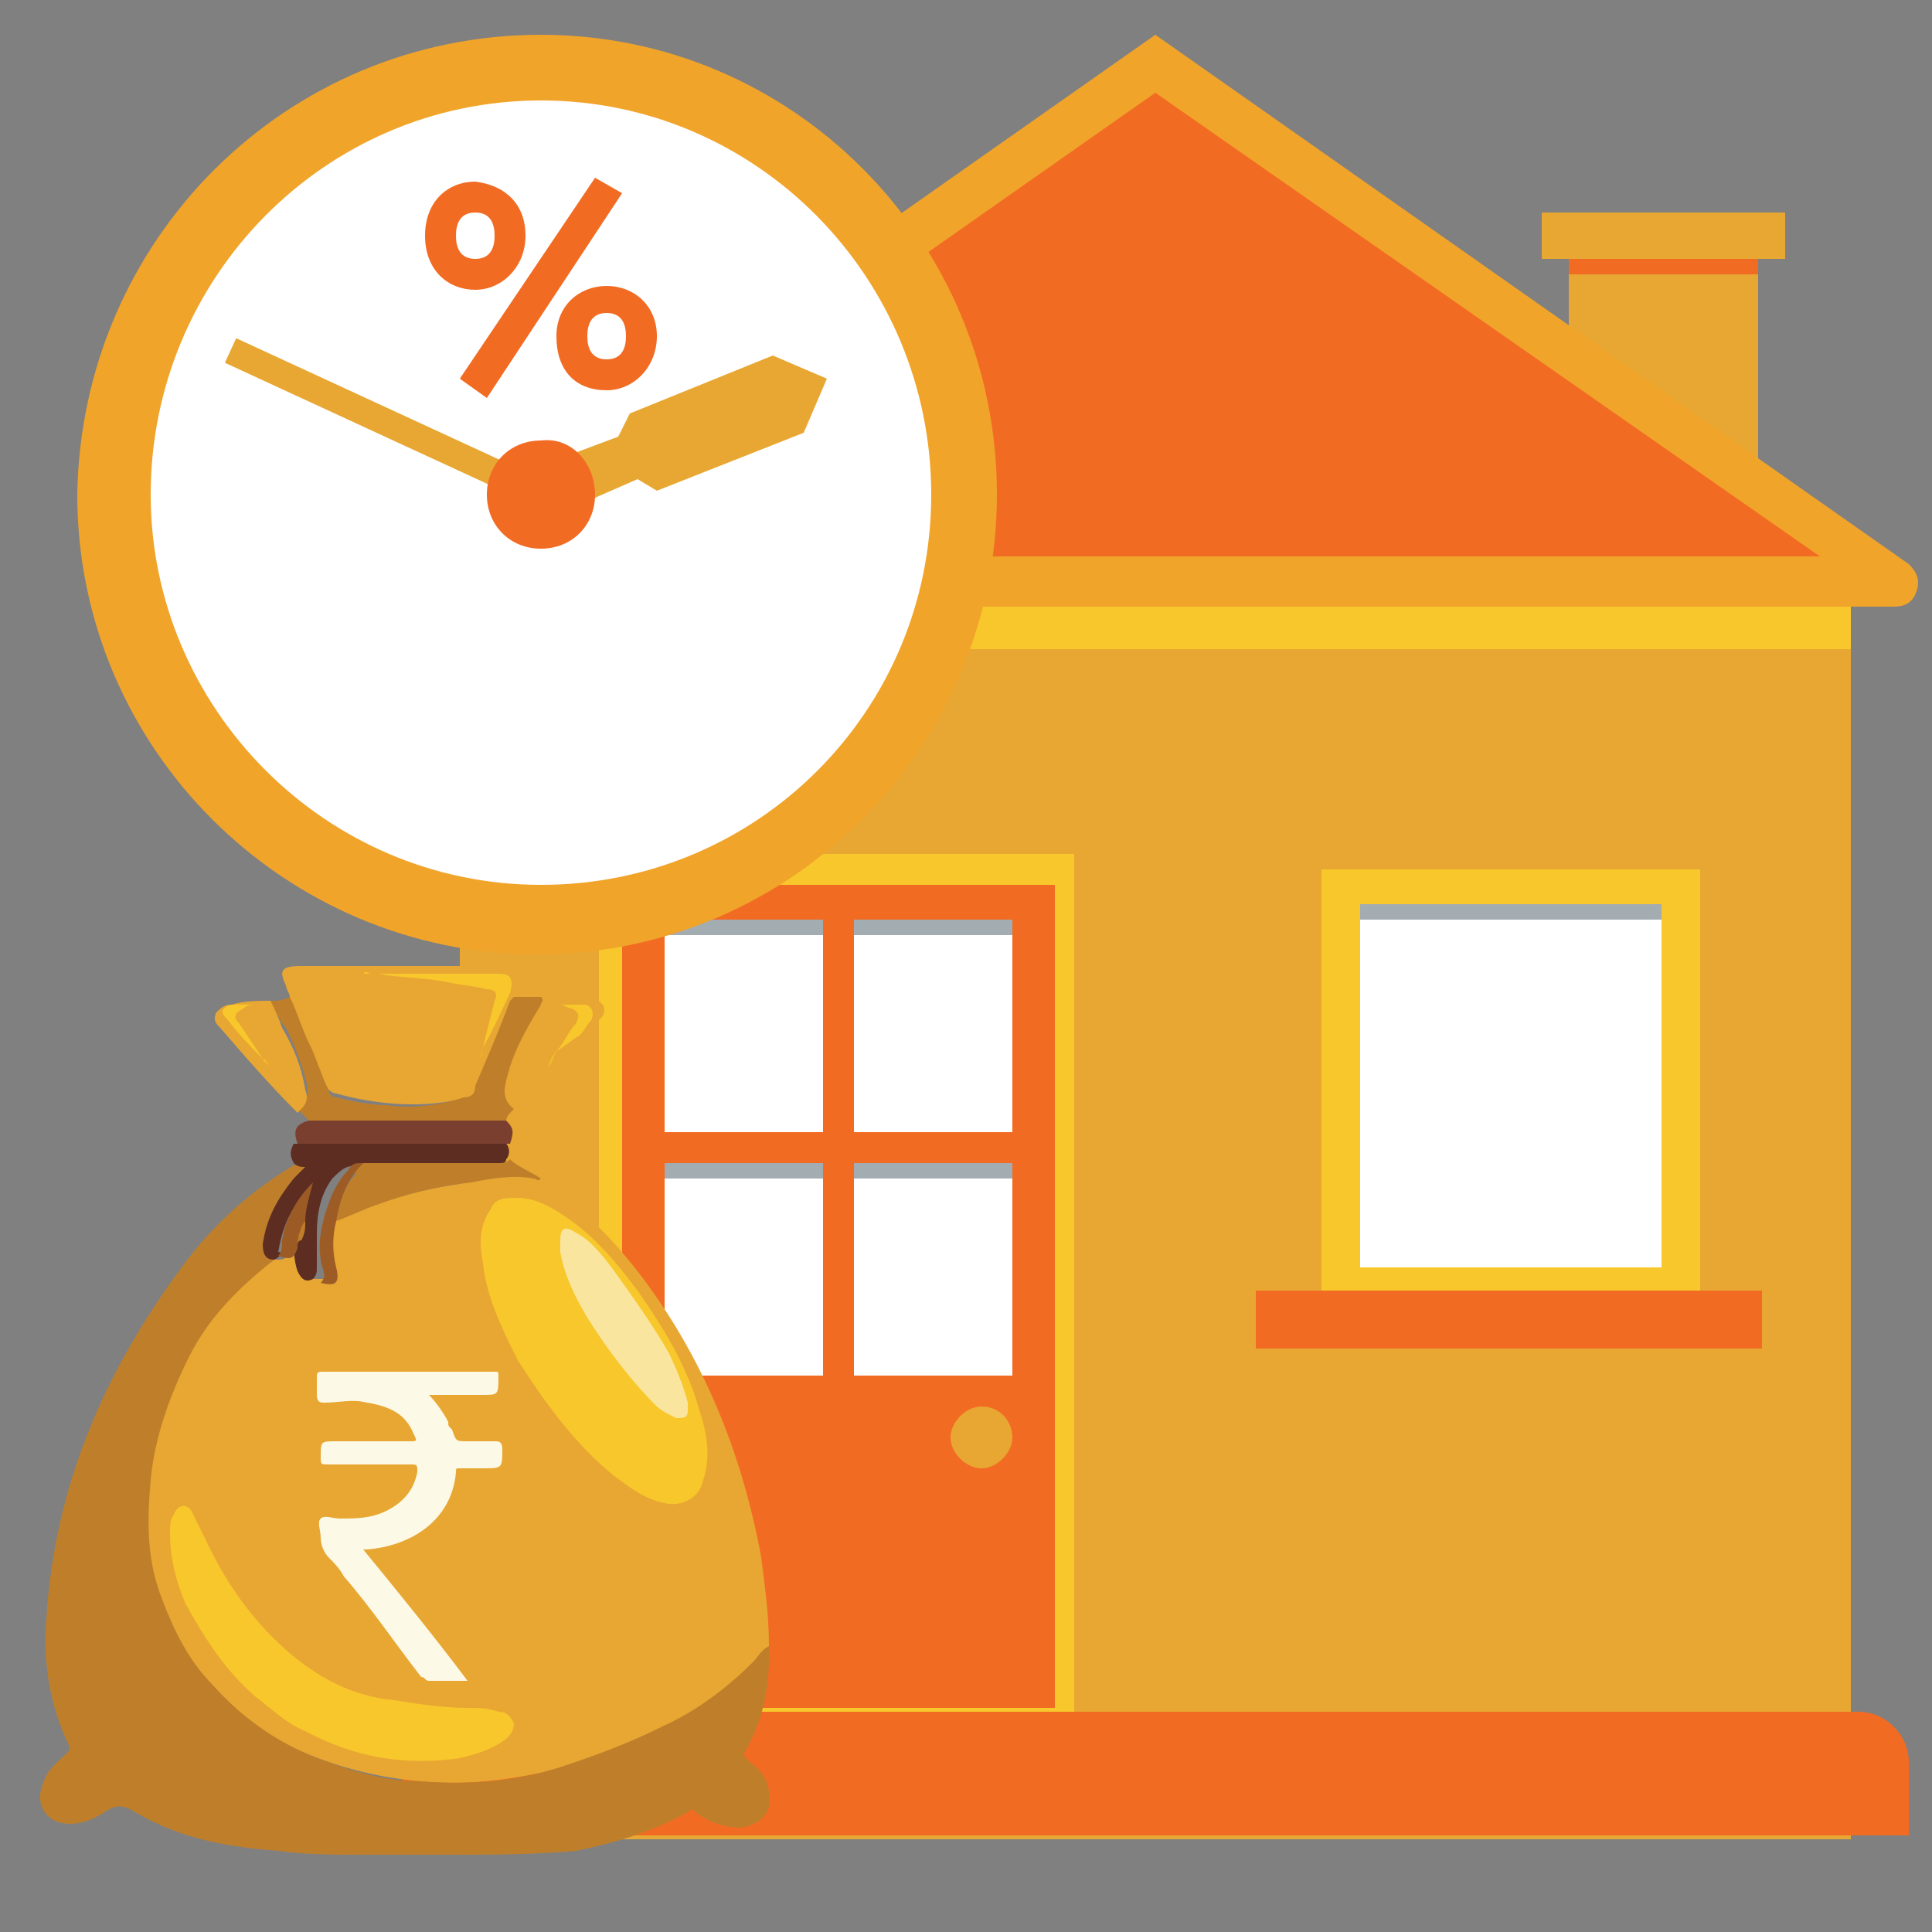 <?xml version="1.0" encoding="utf-8"?>
<!-- Generator: Adobe Illustrator 24.0.1, SVG Export Plug-In . SVG Version: 6.00 Build 0)  -->
<svg version="1.1" id="Layer_1" xmlns="http://www.w3.org/2000/svg" xmlns:xlink="http://www.w3.org/1999/xlink" x="0px" y="0px"
	 viewBox="0 0 50 50" style="enable-background:new 0 0 50 50;" xml:space="preserve">
<rect x="0" y="0" width="50" height="50" fill="#808080" stroke="none"/>
<style type="text/css">
	.st0{display:none;}
	.st1{fill:#CFD0D2;}
	.st2{display:inline;}
	.st3{fill:#E7E1C2;}
	.st4{opacity:0.5;fill:#9CB8B4;}
	.st5{fill:#D5DCCC;}
	.st6{fill:none;stroke:#1A161F;stroke-width:6.109;stroke-linecap:round;stroke-miterlimit:10;}
	.st7{fill:none;stroke:#39353F;stroke-width:6.109;stroke-linecap:round;stroke-miterlimit:10;}
	.st8{fill:none;stroke:#2D2932;stroke-width:6.109;stroke-linecap:round;stroke-miterlimit:10;}
	.st9{fill:#2D2932;}
	.st10{display:none;fill:#CFD0D2;}
	.st11{display:inline;fill:#D0D2D3;}
	.st12{display:inline;fill:#F89F26;}
	.st13{display:inline;fill:#5F1C0C;}
	.st14{display:inline;fill:#812F21;}
	.st15{fill:#F89F26;}
	.st16{fill:#FCB424;}
	.st17{display:inline;fill:#603813;}
	.st18{fill:#E8A732;}
	.st19{fill:#F26B23;}
	.st20{fill:#F8C72C;}
	.st21{fill:#FFFFFF;}
	.st22{fill:#A3ACB1;}
	.st23{fill:#F1A42A;}
	.st24{fill:#FBF5ED;}
	.st25{fill:#BF7F2A;}
	.st26{fill:#E8A733;}
	.st27{fill:#5D2D22;}
	.st28{fill:#7B3F30;}
	.st29{fill:#FCF9E6;}
	.st30{fill:#9D5C26;}
	.st31{fill:#9C5B25;}
	.st32{fill:#BD7D2A;}
	.st33{fill:#F8C72B;}
	.st34{fill:#F0BB2B;}
	.st35{fill:#EFBA2B;}
	.st36{fill:#F1BC2A;}
	.st37{fill:#F9E59D;}
</style>
<g class="st0">
	<path class="st1" d="M-11.1,46.8c0,1.5-13.8,2.8-30.9,2.8c-17.1,0-30.9-1.2-30.9-2.8c0-1.5,13.8-2.8,30.9-2.8
		C-25,44-11.1,45.2-11.1,46.8z"/>
	<g class="st2">
		<path class="st3" d="M-14.7,44.1c-0.9,4.9-15.4,2.3-26.2,2.1c-10.8-0.2-27.2,2.8-28.6-2.1c-4.9-17.8,6.2-36.7,18.4-48
			c-5.7-4.5-9.6-16.9-9.6-16.9s5.4,1.2,9.8,0c4-1.1,7-4.5,7.7-4.5c5,0,1.9,4.7,5.3,5.8c4.4,1.4,11.2-0.7,11.2-0.7S-30-5.1-36.1-3.8
			C-25.3,8.8-11.7,27.6-14.7,44.1z"/>
		<path class="st4" d="M-39.9,21.4c1.7-2.8,0.9-6.7,0-9.7c-0.9-2.9-3.6-11-6.4-12.4c-1.2-0.6-4.9,7.5-6.3,6.7
			c-0.6-0.3-1-4.1-1.2-4.6c-0.8,1-7.2,8.1-8.9,12.2c-1.3,3.1-3.6,5.6-4.5,8.8c-1,3.5-1.4,7.2-1.4,10.9c0,2,0.1,4.1,0.4,6.1
			c0.3,1.5,0.4,3.3,1.4,4.5c0.5,0.7,1.2,1.1,2,1.4c2.6,0.5,6.2,0.4,10.1,0.2c2.3-0.3,4.5-0.7,6.7-1.1c2.8-0.5,5.5-1,8.3-0.7
			c-0.2-0.7-0.7-1.3-1.5-1.6c-1.1-0.5-2.4-0.4-3.5-0.8c-1.2-0.3-2.3-0.7-3.4-1.3c-2.2-1.2-4.4-3.3-4.3-6C-52,26.7-43,26.7-39.9,21.4
			z"/>
		<path class="st5" d="M-14.7,44.1c-0.9,4.9-15.4,2.3-26.2,2.1c7.6-2.3,11.4-2.3,17.1-12.5c5.7-10.2-7-30-13.7-37.3
			c1-0.8,8-7.9,4.2-15.4c3.4-0.2,6.6-1.2,6.6-1.2S-30-5.1-36.1-3.8C-25.3,8.8-11.7,27.6-14.7,44.1z"/>
		<path class="st5" d="M-41.8,3.3l-3.6-6.4c0,0,3.2-7.4-0.1-20.5c1.2-0.9,2-1.6,2.3-1.6c1.9,0,2.6,0.7,3,1.5C-41-18.6-43.9-3-43.9-3
			L-41.8,3.3z"/>
		<path class="st5" d="M-51.5,3.9l2.4-7.8c0,0-6.6-9-7.6-16.4c1.8,0.1,3.9,0,5.8-0.5c0,6.4,3.6,17.3,3.6,17.3L-51.5,3.9z"/>
		<polygon class="st5" points="-39.5,-8.4 -41.7,-3.8 -39.5,-0.7 -40.6,-3.9 		"/>
		<polygon class="st5" points="-37.5,-19.3 -38.9,-9.2 -35.4,-19 		"/>
		<line class="st6" x1="-51" y1="-3.8" x2="-36.1" y2="-3.8"/>
		<line class="st7" x1="-52" y1="-4.7" x2="-35.4" y2="-2.4"/>
		<line class="st8" x1="-52" y1="-2.8" x2="-35.4" y2="-4.5"/>
		<g>
			<path class="st9" d="M-42.9,9.7V7.1h0.7v2.6c1.1,0.1,2.1,0.3,3,0.8c0.7,0.4,1.3,0.9,1.7,1.5c0.4,0.6,0.6,1.3,0.6,2
				c0,0.6-0.2,1.1-0.5,1.5c-0.3,0.4-0.7,0.6-1.2,0.6c-0.4,0-0.7-0.1-0.9-0.4c-0.3-0.3-0.4-0.6-0.4-1c0-0.3,0-0.5,0.1-0.7l0.3-0.7
				c0.1-0.2,0.1-0.5,0.1-0.9c0-0.5-0.1-0.9-0.4-1.3c-0.3-0.4-0.6-0.6-1.1-0.8c-0.4-0.1-0.9-0.3-1.5-0.3v9.4l0.2,0.1
				c1.9,1.2,3.3,2.3,4.1,3.3c0.5,0.7,0.9,1.4,1.2,2.2c0.3,0.8,0.4,1.6,0.4,2.5c0,1.1-0.3,2.2-0.8,3.1c-0.5,0.9-1.2,1.6-2.2,2.1
				c-0.9,0.5-1.9,0.8-3,0.9v2.8h-0.7v-2.7c-1,0-2.1-0.2-3.1-0.7c-1.1-0.5-1.9-1.1-2.5-1.9c-0.6-0.8-0.9-1.7-0.9-2.7
				c0-0.8,0.2-1.4,0.6-1.9c0.4-0.5,0.8-0.8,1.4-0.8c0.4,0,0.7,0.1,0.9,0.4c0.2,0.2,0.4,0.6,0.4,0.9c0,0.4-0.2,0.9-0.6,1.4
				c-0.2,0.3-0.4,0.6-0.4,0.8c-0.1,0.2-0.1,0.4-0.1,0.7c0,0.6,0.2,1.2,0.6,1.7c0.4,0.5,0.9,0.9,1.6,1.2c0.6,0.3,1.4,0.4,2.2,0.4h0.1
				V22.1l-0.9-0.6c-0.9-0.5-1.6-1-2-1.3c-0.5-0.4-0.9-0.7-1.2-1.2c-1-1.1-1.5-2.4-1.5-3.9c0-0.9,0.2-1.8,0.6-2.6
				c0.4-0.8,1-1.4,1.7-1.9C-45.3,10.1-44.2,9.7-42.9,9.7z M-42.9,10c-0.7,0-1.3,0.2-1.8,0.4c-0.6,0.3-1,0.7-1.4,1.4
				c-0.3,0.6-0.5,1.4-0.5,2.1c0,0.9,0.3,1.8,0.8,2.6c0.3,0.4,0.6,0.8,1,1.1c0.4,0.3,1,0.7,1.8,1.3l0.2,0.1V10z M-42.2,33.3
				c0.5-0.1,0.9-0.1,1.2-0.3c0.3-0.1,0.6-0.3,0.9-0.5c0.5-0.4,0.9-1,1.1-1.7c0.3-0.7,0.4-1.5,0.4-2.3c0-2.3-1.2-4.3-3.7-5.9V33.3z"
				/>
		</g>
	</g>
</g>
<g>
	<path class="st10" d="M43.5,52.8c0,0.6-4.3,1-9.6,1c-5.3,0-9.6-0.5-9.6-1s4.3-1,9.6-1C39.2,51.7,43.5,52.2,43.5,52.8z"/>
	<g class="st0">
		<path class="st11" d="M40.7,27.6h-5.9c-0.6,0-1.1,0.5-1.1,1.1v3.5c0,0.6,0.5,1.1,1.1,1.1h5.9c0.6,0,1.1-0.5,1.1-1.1v-3.5
			C41.9,28.1,41.4,27.6,40.7,27.6z M40.5,31.6c0,0.4-0.3,0.8-0.8,0.8h-3.9c-0.4,0-0.8-0.3-0.8-0.8v-2.3c0-0.4,0.3-0.8,0.8-0.8h3.9
			c0.4,0,0.8,0.3,0.8,0.8V31.6z"/>
		<path class="st12" d="M44.4,31.8c0,0.2-0.1,0.4-0.3,0.4h-1.5c-0.2,0-0.3-0.2-0.3-0.4v-1.3c0-0.2,0.1-0.4,0.3-0.4h1.5
			c0.2,0,0.3,0.2,0.3,0.4V31.8z"/>
		<path class="st12" d="M32.8,31.8c0,0.2-0.1,0.4-0.3,0.4H31c-0.2,0-0.3-0.2-0.3-0.4v-1.3c0-0.2,0.1-0.4,0.3-0.4h1.5
			c0.2,0,0.3,0.2,0.3,0.4V31.8z"/>
		<path class="st13" d="M48.4,45c0,1.6-0.4,1.7-2,1.7H27.1c-1.6,0-2-0.1-2-1.7V34c0-1.6,0.4-3.5,2-3.5h19.3c1.6,0,2,4.1,2,5.7V45z"
			/>
		<path class="st14" d="M48.8,40.5c0,1.5-0.4,1.6-1.9,1.6H28.1c-1.6,0-2-0.1-2-1.6v-8.4c0-1.5,0.4-1.6,2-1.6h18.7
			c1.6,0,1.9,0.1,1.9,1.6V40.5z"/>
		<path class="st14" d="M39,43.3c0,0.9-0.7,1.6-1.6,1.6l0,0c-0.9,0-1.6-0.7-1.6-1.6v-1c0-0.9,0.7-0.7,1.6-0.7l0,0
			c0.9,0,1.6-0.1,1.6,0.7V43.3z"/>
		<path class="st13" d="M37.8,43.5c0,0.2-0.2,0.3-0.3,0.3c-0.2,0-0.3-0.2-0.3-0.3c0-0.2,0.2-0.3,0.3-0.3
			C37.7,43.2,37.8,43.3,37.8,43.5z"/>
		<path class="st13" d="M37.8,41.9c0,0.2-0.2,0.3-0.3,0.3c-0.2,0-0.3-0.2-0.3-0.3c0-0.2,0.2-0.3,0.3-0.3
			C37.7,41.6,37.8,41.7,37.8,41.9z"/>
		<path class="st13" d="M37.8,40.4c0,0.2-0.2,0.3-0.3,0.3c-0.2,0-0.3-0.2-0.3-0.3c0-0.2,0.2-0.3,0.3-0.3
			C37.7,40,37.8,40.2,37.8,40.4z"/>
		<g class="st2">
			<path class="st15" d="M37.7,40.3h-0.4c-0.5,0-1,0.4-1,1v0.4c0,0.5,0.4,1,1,1h0.4c0.5,0,1-0.4,1-1v-0.4
				C38.6,40.7,38.2,40.3,37.7,40.3z M38.2,41.6c0,0.4-0.3,0.6-0.6,0.6h-0.3c-0.4,0-0.6-0.3-0.6-0.6v-0.3c0-0.4,0.3-0.6,0.6-0.6h0.3
				c0.4,0,0.6,0.3,0.6,0.6V41.6z"/>
			<path class="st16" d="M37.7,41.2c0,0.1-0.1,0.2-0.2,0.2l0,0c-0.1,0-0.2-0.1-0.2-0.2v-0.8c0-0.1,0.1-0.2,0.2-0.2l0,0
				c0.1,0,0.2,0.1,0.2,0.2V41.2z"/>
		</g>
		<path class="st17" d="M40.1,28.5c0,0.2-0.2,0.4-0.4,0.4h-3.8c-0.2,0-0.4-0.2-0.4-0.4v-0.7c0-0.2,0.2-0.4,0.4-0.4h3.8
			c0.2,0,0.4,0.2,0.4,0.4V28.5z"/>
	</g>
</g>
<g id="XMLID_959_">
	<g id="XMLID_1472_">
		<rect id="XMLID_1534_" x="11.9" y="15.7" class="st18" width="36" height="31.9"/>
		<rect id="XMLID_1533_" x="40.6" y="6.7" class="st18" width="4.9" height="5.8"/>
		<rect id="XMLID_1532_" x="39.9" y="5.5" class="st18" width="6.3" height="1.2"/>
		<rect id="XMLID_1531_" x="40.6" y="6.7" class="st19" width="4.9" height="0.4"/>
		<path id="XMLID_1528_" class="st19" d="M49.5,47.5H10.4v-1.9c0-0.7,0.6-1.3,1.3-1.3h36.4c0.7,0,1.3,0.6,1.3,1.3V47.5z"/>
		<rect id="XMLID_1527_" x="15.5" y="22.1" class="st20" width="12.3" height="22.2"/>
		<rect id="XMLID_1526_" x="34.2" y="22.5" class="st20" width="9.8" height="11"/>
		<rect id="XMLID_1525_" x="16.1" y="22.9" class="st19" width="11.2" height="21.3"/>
		<rect id="XMLID_1522_" x="22.1" y="23.8" class="st21" width="4.1" height="5.5"/>
		<rect id="XMLID_1519_" x="22.1" y="30.1" class="st21" width="4.1" height="5.5"/>
		<rect id="XMLID_1518_" x="22.1" y="30.1" class="st22" width="4.1" height="0.4"/>
		<rect id="XMLID_1515_" x="17.2" y="23.8" class="st21" width="4.1" height="5.5"/>
		<rect id="XMLID_1512_" x="17.2" y="30.1" class="st21" width="4.1" height="5.5"/>
		<rect id="XMLID_1511_" x="17.2" y="30.1" class="st22" width="4.1" height="0.4"/>
		<rect id="XMLID_1510_" x="22.1" y="23.8" class="st22" width="4.1" height="0.4"/>
		<rect id="XMLID_1507_" x="35.2" y="23.4" class="st21" width="7.8" height="9.4"/>
		<rect id="XMLID_1506_" x="32.5" y="33.4" class="st19" width="13.1" height="1.5"/>
		<rect id="XMLID_1505_" x="35.2" y="23.4" class="st22" width="7.8" height="0.4"/>
		<rect id="XMLID_1504_" x="17.2" y="23.8" class="st22" width="4.1" height="0.4"/>
		<rect id="XMLID_1503_" x="11.9" y="15.7" class="st20" width="36" height="1.1"/>
		<path id="XMLID_1500_" class="st23" d="M49.4,14.6c0.2,0.2,0.3,0.4,0.2,0.7c-0.1,0.3-0.3,0.4-0.6,0.4H10.8c-0.3,0-0.5-0.2-0.6-0.4
			c-0.1-0.3,0-0.5,0.2-0.7L29.9,0.9L49.4,14.6z"/>
		<polygon id="XMLID_1499_" class="st19" points="12.8,14.4 29.9,2.4 47.1,14.4 		"/>
		<path id="XMLID_1498_" class="st18" d="M26.2,37.2c0,0.4-0.4,0.8-0.8,0.8c-0.4,0-0.8-0.4-0.8-0.8c0-0.4,0.4-0.8,0.8-0.8
			C25.9,36.4,26.2,36.8,26.2,37.2z"/>
	</g>
	<g id="XMLID_1423_">
		<path id="XMLID_1489_" class="st23" d="M25.8,12.8c0,6.5-5.3,11.9-11.9,11.9c-6.5,0-11.9-5.3-11.9-11.9C2.1,6.2,7.4,0.9,14,0.9
			C20.5,0.9,25.8,6.2,25.8,12.8z"/>
		<path id="XMLID_1488_" class="st21" d="M24.1,12.8c0,5.6-4.5,10.1-10.1,10.1S3.9,18.3,3.9,12.8C3.9,7.2,8.4,2.6,14,2.6
			S24.1,7.2,24.1,12.8z"/>
		<polygon id="XMLID_1487_" class="st18" points="21.4,9.8 20,9.2 16.3,10.7 16,11.3 14.4,11.9 14,12.8 14.9,13.1 16.5,12.4 
			17,12.7 20.8,11.2 		"/>
		
			<rect id="XMLID_1486_" x="9.6" y="6.5" transform="matrix(0.419 -0.908 0.908 0.419 -4.105 15.382)" class="st18" width="0.7" height="8.9"/>
		<path id="XMLID_1485_" class="st19" d="M15.4,12.8c0,0.8-0.6,1.4-1.4,1.4c-0.8,0-1.4-0.6-1.4-1.4c0-0.8,0.6-1.4,1.4-1.4
			C14.8,11.3,15.4,12,15.4,12.8z"/>
		<path id="XMLID_1474_" class="st19" d="M13.6,6.1c0,0.8-0.6,1.4-1.3,1.4c-0.7,0-1.3-0.5-1.3-1.4s0.6-1.4,1.3-1.4
			C13.1,4.8,13.6,5.3,13.6,6.1z M11.8,6.1c0,0.3,0.1,0.6,0.5,0.6c0.4,0,0.5-0.3,0.5-0.6c0-0.3-0.1-0.6-0.5-0.6
			C11.9,5.5,11.8,5.8,11.8,6.1z M12.6,10.3l-0.7-0.5l3.5-5.2L16.1,5L12.6,10.3z M17,8.7c0,0.8-0.6,1.4-1.3,1.4
			c-0.8,0-1.3-0.5-1.3-1.4c0-0.8,0.6-1.3,1.3-1.3C16.4,7.4,17,7.9,17,8.7z M15.2,8.7c0,0.3,0.1,0.6,0.5,0.6c0.4,0,0.5-0.3,0.5-0.6
			c0-0.3-0.1-0.6-0.5-0.6C15.3,8.1,15.2,8.4,15.2,8.7z"/>
	</g>
</g>
<g>
	<path class="st24" d="M11.7,48C11.7,48,11.7,48.1,11.7,48c-0.8,0-1.6,0-2.3,0c0,0,0,0,0,0C9.4,48,9.5,48,9.6,48c0.6,0,1.2,0,1.8,0
		C11.5,48,11.6,48,11.7,48z"/>
	<path class="st18" d="M14,30.5c1,0.7,1.8,1.5,2.5,2.4c1.7,2.2,2.7,4.7,3.2,7.4c0.1,0.8,0.2,1.5,0.2,2.3c0,0.1,0,0.1,0,0.2
		c0,0,0-0.1-0.1-0.1c-0.7,0.8-1.5,1.4-2.4,1.9c-1.1,0.6-2.3,1.1-3.5,1.3c-1,0.2-2,0.3-3,0.2c-1.2-0.1-2.3-0.4-3.4-0.9
		c-1.4-0.7-2.4-1.7-3.1-3.1c-0.4-0.8-0.6-1.6-0.6-2.5c-0.1-1.4,0.2-2.8,0.8-4.1c0.3-0.6,0.7-1.2,1.1-1.7c0.4-0.5,0.8-0.9,1.3-1.2
		c0,0,0.1,0,0.1,0c0,0,0.1,0,0.1,0c0.1,0,0.2,0,0.3-0.2c0-0.1,0-0.1,0.1-0.2c0.1,0,0.1-0.1,0.2,0c0.1,0.2,0,0.5,0.1,0.7
		C8,33.1,8,33.1,8.3,33.1c0,0,0.1,0,0.1,0c0.2,0,0.3-0.1,0.2-0.3c-0.1-0.3-0.1-0.7,0-1c0-0.1,0-0.2,0.1-0.2c0.3-0.2,0.6-0.3,0.9-0.4
		c0.9-0.3,1.7-0.5,2.6-0.6C12.8,30.5,13.4,30.4,14,30.5z"/>
	<path class="st25" d="M7.1,32.6c-0.9,0.7-1.7,1.5-2.2,2.5c-0.5,1-0.9,2.1-1,3.2c-0.1,1.1-0.1,2.1,0.3,3.1c0.3,0.8,0.7,1.6,1.3,2.2
		c0.8,0.9,1.8,1.6,3,2c0.8,0.3,1.6,0.5,2.4,0.5c1.3,0.1,2.5,0,3.7-0.4c0.9-0.3,1.7-0.6,2.5-1c0.9-0.4,1.7-1,2.4-1.7
		c0.1-0.1,0.2-0.3,0.4-0.4c0,0.1,0,0.2,0,0.3c0,0.9-0.2,1.7-0.6,2.4c-0.1,0.1,0,0.2,0.1,0.3c0.3,0.2,0.5,0.5,0.5,0.8
		c0.1,0.5-0.2,0.8-0.7,0.9c-0.4,0-0.8-0.1-1.2-0.4c-0.1-0.1-0.1-0.1-0.2,0c-0.9,0.5-1.9,0.8-2.9,1C13.8,48,12.7,48,11.7,48
		c-0.8,0-1.6,0-2.3,0c-0.7,0-1.5,0-2.2-0.1c-1.3-0.1-2.5-0.3-3.7-1c-0.3-0.2-0.5-0.2-0.8,0c-0.3,0.2-0.6,0.3-0.9,0.3
		c-0.6,0-0.9-0.5-0.7-1c0.1-0.4,0.4-0.6,0.6-0.8c0.1-0.1,0.1-0.1,0.1-0.2c-0.5-1-0.7-2.2-0.6-3.3c0.2-3.4,1.5-6.4,3.5-9.1
		c0.8-1.1,1.8-2,3-2.7c0,0,0.1-0.1,0.1-0.1c0,0,0.1,0,0.1,0c0.2,0,0.2,0.1,0.1,0.2c-0.2,0.2-0.4,0.4-0.6,0.7
		c-0.2,0.3-0.4,0.7-0.5,1.1C6.8,32.4,6.9,32.4,7.1,32.6z"/>
	<path class="st26" d="M7.5,25.8c0-0.1-0.1-0.2-0.1-0.3C7.2,25.1,7.3,25,7.8,25c1.5,0,2.9,0,4.4,0c0.3,0,0.7,0,1,0
		c0.3,0,0.4,0.2,0.3,0.4c0,0.1-0.1,0.3-0.1,0.4c0,0.1,0,0.1,0,0.2c-0.3,0.7-0.6,1.4-0.9,2.1c-0.1,0.2-0.2,0.3-0.4,0.3
		c-1.1,0.3-2.3,0.2-3.4-0.1c-0.1,0-0.2-0.1-0.3-0.2c-0.3-0.7-0.6-1.5-0.9-2.2C7.5,26,7.5,25.9,7.5,25.8z"/>
	<path class="st25" d="M7.5,25.8C7.7,26.2,7.8,26.6,8,27c0.2,0.4,0.3,0.8,0.5,1.2c0,0.1,0.1,0.2,0.2,0.2c0.4,0.1,0.9,0.2,1.3,0.2
		c0.7,0.1,1.4,0,2-0.2c0.2,0,0.3-0.1,0.3-0.3c0.3-0.7,0.6-1.4,0.9-2.2c0,0,0.1-0.1,0.1-0.1c0.2,0,0.5,0,0.7,0c0.1,0.1,0,0.2,0,0.3
		c-0.3,0.5-0.5,1-0.7,1.5c0,0.1-0.1,0.3-0.1,0.4c0,0.2-0.1,0.4,0.1,0.6c0,0,0,0.1,0,0.1c-0.1,0.1-0.2,0.2-0.2,0.3
		c-0.1,0.1-0.2,0.1-0.3,0.1c-1.5,0-3,0-4.5,0c-0.1,0-0.2,0-0.3-0.1c-0.1-0.1-0.2-0.2-0.3-0.3c0,0,0,0,0,0C8,28.5,8,28.2,7.9,27.9
		c-0.1-0.4-0.3-0.9-0.5-1.3C7.2,26.4,7.2,26.2,7,26C7,26,7,25.9,7,25.9C7.2,25.9,7.3,25.9,7.5,25.8z"/>
	<path class="st27" d="M7.1,32.6c-0.2,0-0.3-0.1-0.3-0.4c0.1-0.7,0.4-1.2,0.8-1.7c0.1-0.1,0.2-0.2,0.3-0.3c-0.1,0-0.2,0-0.3-0.1
		c-0.1-0.2-0.1-0.3,0-0.5c0,0,0.1,0,0.2,0c1.7,0,3.4,0,5.1,0c0.1,0,0.1,0,0.2,0c0.1,0.1,0.1,0.3,0,0.4c0,0.1-0.1,0.1-0.2,0.2
		c-0.1,0-0.1,0-0.2,0c-1.1,0-2.3,0-3.4,0c-0.3-0.1-0.5,0.1-0.7,0.3c-0.3,0.4-0.4,0.9-0.4,1.4c0,0.3,0,0.6,0,0.9c0,0.1,0,0.2-0.1,0.3
		c-0.2,0.1-0.3,0-0.4-0.2c-0.1-0.3-0.1-0.6-0.1-0.8c-0.1-0.1,0-0.3,0-0.4c0-0.2,0.1-0.5,0.2-0.7c0,0,0-0.1,0.1-0.1
		c-0.4,0.4-0.6,0.9-0.7,1.5C7.3,32.4,7.3,32.5,7.1,32.6C7.2,32.5,7.1,32.6,7.1,32.6z"/>
	<path class="st25" d="M9.4,30.1c1.2,0,2.3,0,3.5,0c0.1,0,0.2,0,0.3-0.1c0.2,0.2,0.5,0.3,0.8,0.5c-0.1,0.1-0.1,0-0.2,0
		c-0.5-0.1-1.1,0-1.6,0.1c-0.9,0.1-1.7,0.3-2.5,0.6c-0.3,0.1-0.7,0.3-1,0.4c0,0,0-0.1,0-0.1c0.1-0.4,0.2-0.8,0.5-1.1
		C9.2,30.2,9.3,30.2,9.4,30.1z"/>
	<path class="st28" d="M13.2,29.6c-0.2,0-0.4,0-0.6,0c-1.4,0-2.9,0-4.3,0c-0.2,0-0.4,0-0.6,0C7.6,29.3,7.6,29.1,8,29
		c0.9,0,1.8,0,2.8,0c0.8,0,1.5,0,2.3,0C13.3,29.2,13.3,29.3,13.2,29.6z"/>
	<path class="st18" d="M7,25.9c0.1,0.2,0.2,0.4,0.3,0.7c0.3,0.5,0.5,1,0.6,1.6c0.1,0.3,0,0.4-0.2,0.6c-0.7-0.7-1.4-1.5-2-2.2
		c-0.1-0.1-0.2-0.2-0.1-0.4c0.1-0.1,0.2-0.2,0.4-0.2C6.3,25.9,6.7,25.9,7,25.9z"/>
	<path class="st26" d="M13.3,28.7c-0.4-0.3-0.2-0.7-0.1-1.1c0.2-0.6,0.5-1.1,0.8-1.6c0-0.1,0.1-0.1,0.1-0.2c0.4,0,0.7,0,1.1,0
		c0.2,0,0.3,0.1,0.4,0.2c0.1,0.2,0,0.3-0.1,0.4C14.7,27.2,14,28,13.3,28.7z"/>
	<path class="st20" d="M13.4,31c0.4,0,0.8,0.2,1.1,0.4c0.8,0.5,1.4,1.2,2,2c0.7,1,1.3,2,1.6,3.1c0.2,0.6,0.3,1.2,0.1,1.8
		c-0.1,0.5-0.6,0.7-1,0.6c-0.5-0.1-0.9-0.4-1.3-0.7c-1-0.8-1.8-1.9-2.5-3c-0.4-0.8-0.8-1.6-0.9-2.5c-0.1-0.5-0.1-1,0.2-1.4
		C12.8,31,13.1,31,13.4,31z"/>
	<path class="st29" d="M12.1,43.5c-0.4,0-0.7,0-1,0c-0.1,0-0.1-0.1-0.2-0.1c-0.7-0.9-1.3-1.8-2-2.6c-0.1-0.2-0.3-0.4-0.4-0.5
		c-0.1-0.1-0.2-0.3-0.2-0.5c0-0.2-0.1-0.4,0-0.5c0.1-0.1,0.3,0,0.5,0c0.4,0,0.8,0,1.2-0.2c0.4-0.2,0.7-0.5,0.8-1
		c0-0.2,0-0.2-0.2-0.2c-0.7,0-1.4,0-2.1,0c-0.2,0-0.2,0-0.2-0.2c0-0.4,0-0.4,0.4-0.4c0.6,0,1.3,0,1.9,0c0.2,0,0.2,0,0.1-0.2
		c-0.2-0.5-0.6-0.7-1.2-0.8c-0.4-0.1-0.7,0-1.1,0c-0.1,0-0.2,0-0.2-0.2c0-0.1,0-0.3,0-0.4c0-0.2,0-0.2,0.2-0.2c1.3,0,2.6,0,3.9,0
		c0.2,0,0.3,0,0.5,0c0.1,0,0.1,0,0.1,0.1c0,0.5,0,0.5-0.4,0.5c-0.5,0-0.9,0-1.4,0c0.2,0.2,0.4,0.5,0.5,0.7c0,0.1,0,0.1,0.1,0.2
		c0.1,0.3,0.1,0.3,0.4,0.3c0.2,0,0.5,0,0.7,0c0.1,0,0.2,0,0.2,0.2c0,0.5,0,0.5-0.5,0.5c-0.2,0-0.4,0-0.6,0c-0.1,0-0.1,0-0.1,0.1
		c-0.1,1.2-1.1,1.9-2.3,2c0,0-0.1,0-0.1,0C10.3,41.2,11.2,42.3,12.1,43.5z"/>
	<path class="st20" d="M4.4,39.7c0-0.2,0-0.4,0.1-0.5c0.1-0.3,0.4-0.3,0.5,0c0.1,0.2,0.2,0.4,0.3,0.6c0.5,1.1,1.2,2.1,2.1,2.9
		c0.8,0.7,1.7,1.2,2.8,1.3c0.6,0.1,1.3,0.2,1.9,0.2c0.3,0,0.5,0,0.8,0.1c0.2,0,0.3,0.1,0.4,0.3c0,0.2-0.1,0.3-0.2,0.4
		c-0.4,0.3-0.8,0.4-1.2,0.5c-1.4,0.2-2.7,0-4-0.7c-0.5-0.2-0.9-0.6-1.3-0.9c-0.8-0.7-1.3-1.5-1.8-2.4C4.5,40.8,4.4,40.2,4.4,39.7z"
		/>
	<path class="st30" d="M9.4,30.1C9,30.5,8.8,31,8.7,31.6c-0.1,0.4-0.1,0.8,0,1.2c0.1,0.4,0,0.5-0.4,0.4c0.2-0.2,0-0.4,0-0.6
		c-0.1-0.6,0.1-1.2,0.3-1.7c0.1-0.2,0.2-0.4,0.4-0.6C9.1,30.1,9.2,30.1,9.4,30.1z"/>
	<path class="st31" d="M7.2,32.5c0.1-0.1,0.1-0.2,0.1-0.4c0.1-0.6,0.4-1.1,0.8-1.5C8,31,7.9,31.3,7.9,31.6c-0.1,0.2-0.1,0.4-0.2,0.6
		c0,0,0,0.1,0,0.1C7.6,32.6,7.5,32.6,7.2,32.5z"/>
	<path class="st32" d="M7.7,32.2c0-0.2,0.1-0.5,0.2-0.6c0,0.2,0,0.3-0.1,0.5C7.8,32.1,7.7,32.1,7.7,32.2z"/>
	<path class="st33" d="M12.5,27.1c0.1-0.4,0.2-0.8,0.3-1.2c0.1-0.2,0-0.3-0.2-0.3c-0.4-0.1-0.7-0.1-1.1-0.2
		c-0.6-0.1-1.2-0.1-1.7-0.2c-0.1,0-0.2,0-0.4,0c0.1-0.1,0.1,0,0.2,0c1.1,0,2.2,0,3.3,0c0.3,0,0.4,0.1,0.3,0.5
		C13,26.1,12.8,26.6,12.5,27.1C12.5,27.1,12.5,27.1,12.5,27.1z"/>
	<path class="st34" d="M12.5,27.1C12.6,27.1,12.6,27.1,12.5,27.1c0,0.1,0,0.2-0.1,0.3C12.5,27.2,12.5,27.2,12.5,27.1z"/>
	<path class="st20" d="M6.8,27.4c-0.3-0.3-0.6-0.6-0.9-1c-0.1-0.1-0.2-0.2-0.1-0.3C5.9,26,6,26,6.1,26c0.2,0,0.3,0,0.5,0
		c-0.1,0-0.2,0-0.3,0.1c-0.2,0.1-0.3,0.2-0.1,0.4C6.4,26.8,6.6,27.1,6.8,27.4C6.8,27.4,6.8,27.4,6.8,27.4z"/>
	<path class="st35" d="M6.8,27.4C6.8,27.4,6.8,27.4,6.8,27.4c0.1,0,0.1,0.1,0.2,0.2C6.9,27.5,6.8,27.5,6.8,27.4z"/>
	<path class="st20" d="M14.4,27.2c0.2-0.2,0.3-0.5,0.5-0.7c0.1-0.2,0.1-0.3-0.1-0.4c-0.1,0-0.2-0.1-0.3-0.1c0.2,0,0.4,0,0.6,0
		c0.2,0,0.3,0.2,0.2,0.4c-0.1,0.1-0.2,0.3-0.3,0.4C14.8,26.9,14.6,27.1,14.4,27.2C14.4,27.3,14.4,27.3,14.4,27.2z"/>
	<path class="st36" d="M14.4,27.2C14.4,27.3,14.4,27.3,14.4,27.2c-0.1,0.2-0.1,0.3-0.2,0.4C14.2,27.5,14.3,27.3,14.4,27.2z"/>
	<path class="st37" d="M14.5,32.1c0-0.3,0.1-0.4,0.4-0.2c0.4,0.2,0.7,0.6,1,1c0.5,0.7,1,1.4,1.4,2.1c0.2,0.4,0.4,0.9,0.5,1.3
		c0,0.1,0,0.2,0,0.2c0,0.2-0.1,0.2-0.3,0.2c-0.2-0.1-0.4-0.2-0.5-0.3c-0.7-0.7-1.3-1.5-1.8-2.3c-0.3-0.5-0.6-1.1-0.7-1.7
		C14.5,32.3,14.5,32.2,14.5,32.1z"/>
</g>
</svg>
